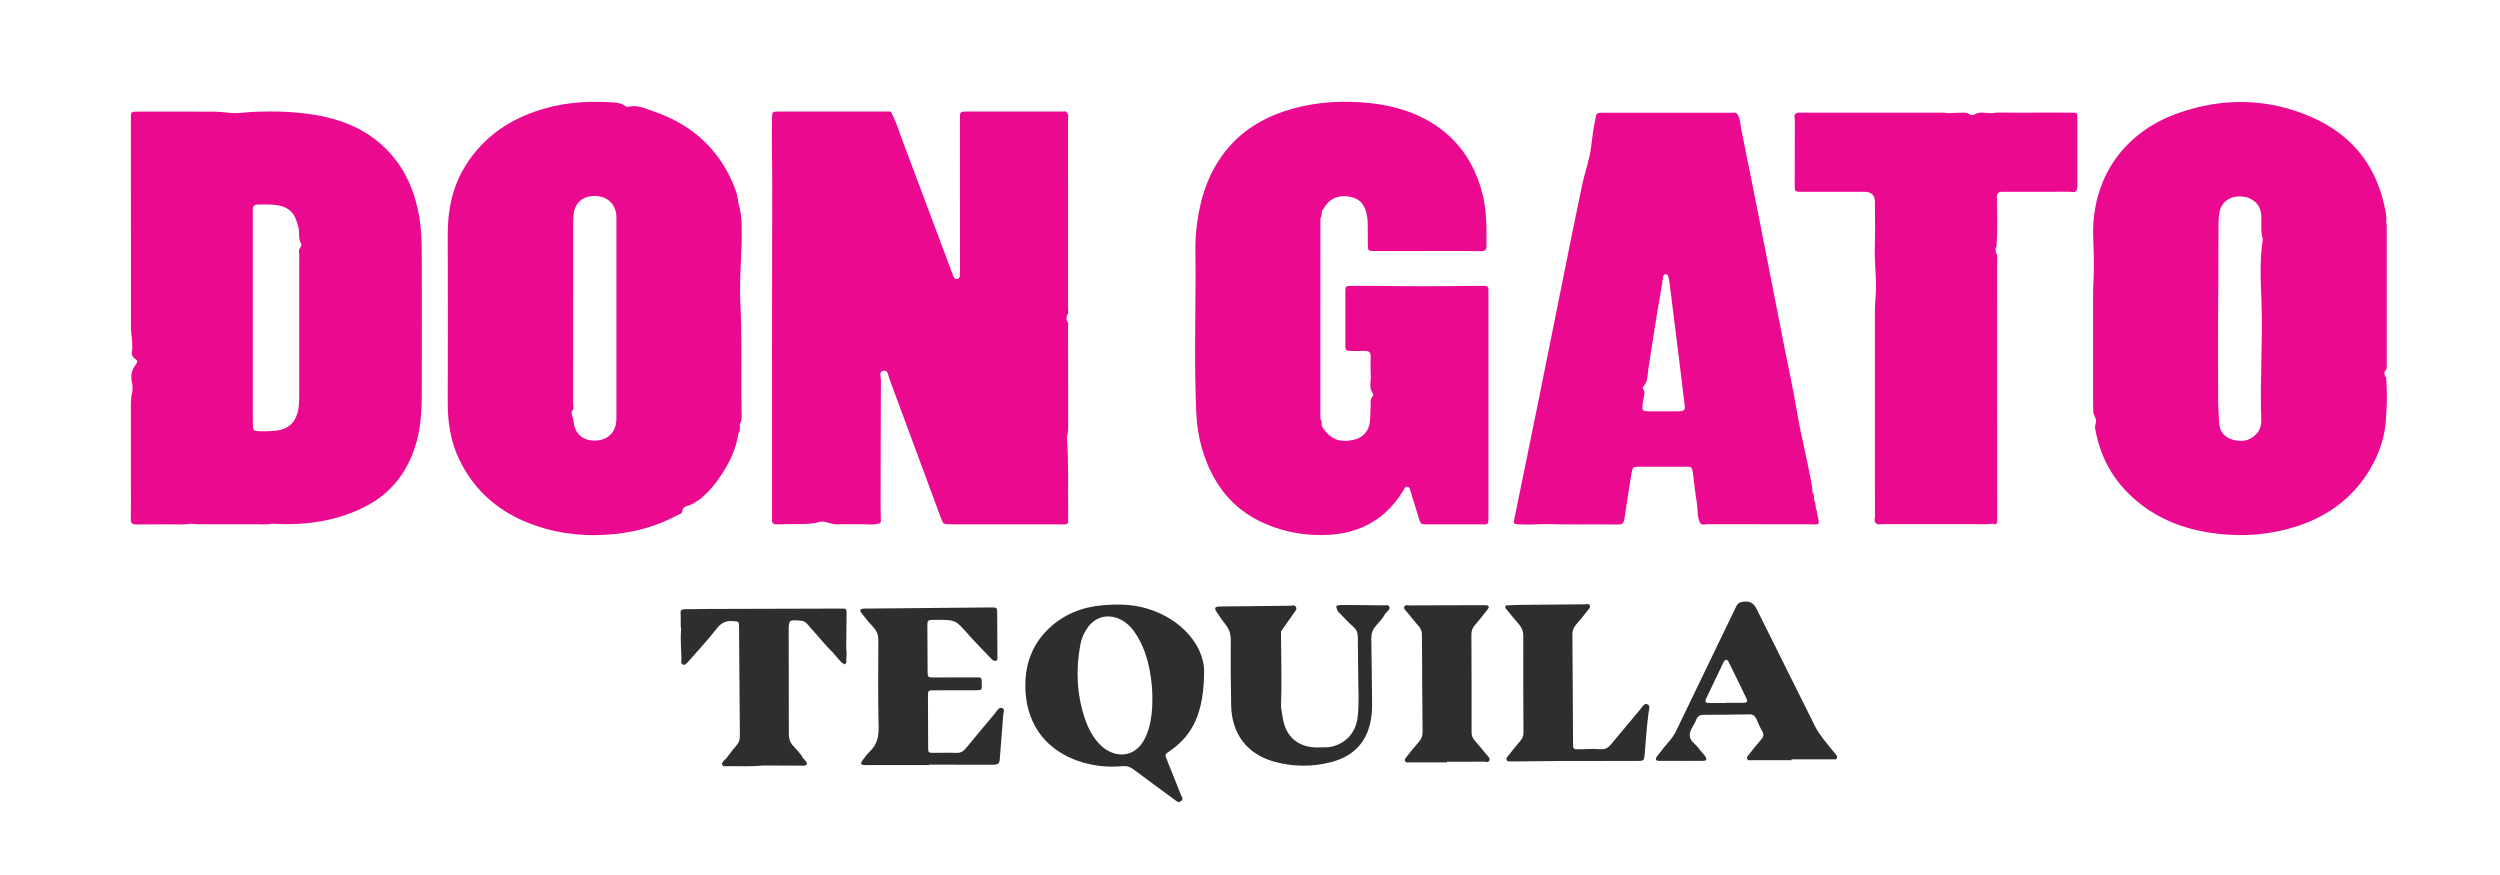<?xml version="1.0" encoding="UTF-8" standalone="no"?>
<svg
   width="480"
   height="168"
   version="1.1"
   id="svg25"
   sodipodi:docname="don-gato-tequila-logo.svg"
   inkscape:version="1.4.2 (ebf0e940, 2025-05-08)"
   xmlns:inkscape="http://www.inkscape.org/namespaces/inkscape"
   xmlns:sodipodi="http://sodipodi.sourceforge.net/DTD/sodipodi-0.dtd"
   xmlns="http://www.w3.org/2000/svg"
   xmlns:svg="http://www.w3.org/2000/svg">
  <sodipodi:namedview
     id="namedview25"
     pagecolor="#ffffff"
     bordercolor="#666666"
     borderopacity="1.0"
     inkscape:showpageshadow="2"
     inkscape:pageopacity="0.0"
     inkscape:pagecheckerboard="0"
     inkscape:deskcolor="#d1d1d1"
     inkscape:zoom="1.73125"
     inkscape:cx="-227.00361"
     inkscape:cy="-12.129964"
     inkscape:window-width="3440"
     inkscape:window-height="1387"
     inkscape:window-x="1728"
     inkscape:window-y="25"
     inkscape:window-maximized="0"
     inkscape:current-layer="svg25" />
  <defs
     id="defs12">
    <clipPath
       id="a"
       clipPathUnits="userSpaceOnUse">
      <path
         d="M-164.038 29.323h360v-126h-360Z"
         id="path1" />
    </clipPath>
    <clipPath
       id="b"
       clipPathUnits="userSpaceOnUse">
      <path
         d="M-198.466 15.714h360v-126h-360Z"
         id="path2" />
    </clipPath>
    <clipPath
       id="c"
       clipPathUnits="userSpaceOnUse">
      <path
         d="M-210.327 34.725h360v-126h-360Z"
         id="path3" />
    </clipPath>
    <clipPath
       id="d"
       clipPathUnits="userSpaceOnUse">
      <path
         d="M-229.517 36.37h360v-126h-360Z"
         id="path4" />
    </clipPath>
    <clipPath
       id="e"
       clipPathUnits="userSpaceOnUse">
      <path
         d="M-249.683 29.718h360v-126h-360Z"
         id="path5" />
    </clipPath>
    <clipPath
       id="f"
       clipPathUnits="userSpaceOnUse">
      <path
         d="M-241.527 92.924h360v-126h-360Z"
         id="path6" />
    </clipPath>
    <clipPath
       id="g"
       clipPathUnits="userSpaceOnUse">
      <path
         d="M-213.438 74.882h360v-126h-360Z"
         id="path7" />
    </clipPath>
    <clipPath
       id="h"
       clipPathUnits="userSpaceOnUse">
      <path
         d="M-297.718 49.945h360v-126h-360Z"
         id="path8" />
    </clipPath>
    <clipPath
       id="i"
       clipPathUnits="userSpaceOnUse">
      <path
         d="M-324.056 83.868h360v-126h-360Z"
         id="path9" />
    </clipPath>
    <clipPath
       id="j"
       clipPathUnits="userSpaceOnUse">
      <path
         d="M-87.409 94.014h360v-126h-360Z"
         id="path10" />
    </clipPath>
    <clipPath
       id="k"
       clipPathUnits="userSpaceOnUse">
      <path
         d="M-41.046 69.146h360v-126h-360Z"
         id="path11" />
    </clipPath>
    <clipPath
       id="l"
       clipPathUnits="userSpaceOnUse">
      <path
         d="M-153.323 95.307h360v-126h-360Z"
         id="path12" />
    </clipPath>
    <clipPath
       clipPathUnits="userSpaceOnUse"
       id="clipPath154">
      <path
         d="M 0,237.508 H 558 V 0 H 0 Z"
         transform="translate(-375.468,-120.08)"
         id="path154" />
    </clipPath>
    <clipPath
       clipPathUnits="userSpaceOnUse"
       id="clipPath156">
      <path
         d="M 0,237.508 H 558 V 0 H 0 Z"
         transform="translate(-194.68,-188.338)"
         id="path156" />
    </clipPath>
    <clipPath
       clipPathUnits="userSpaceOnUse"
       id="clipPath158">
      <path
         d="M 0,237.508 H 558 V 0 H 0 Z"
         transform="translate(-329.42,-148.936)"
         id="path158" />
    </clipPath>
    <clipPath
       clipPathUnits="userSpaceOnUse"
       id="clipPath160">
      <path
         d="M 0,237.508 H 558 V 0 H 0 Z"
         transform="translate(-131.221,-163.856)"
         id="path160" />
    </clipPath>
    <clipPath
       clipPathUnits="userSpaceOnUse"
       id="clipPath162">
      <path
         d="M 0,237.508 H 558 V 0 H 0 Z"
         transform="translate(-167.763,-187.792)"
         id="path162" />
    </clipPath>
    <clipPath
       clipPathUnits="userSpaceOnUse"
       id="clipPath164">
      <path
         d="M 0,237.508 H 558 V 0 H 0 Z"
         transform="translate(-465.952,-188.784)"
         id="path164" />
    </clipPath>
    <clipPath
       clipPathUnits="userSpaceOnUse"
       id="clipPath166">
      <path
         d="M 0,237.508 H 558 V 0 H 0 Z"
         transform="translate(-509.66,-144.799)"
         id="path166" />
    </clipPath>
    <clipPath
       clipPathUnits="userSpaceOnUse"
       id="clipPath168">
      <path
         d="M 0,237.508 H 558 V 0 H 0 Z"
         transform="translate(-58.256,-123.77)"
         id="path168" />
    </clipPath>
    <clipPath
       clipPathUnits="userSpaceOnUse"
       id="clipPath170">
      <path
         d="M 0,237.508 H 558 V 0 H 0 Z"
         transform="translate(-164.941,-38.592)"
         id="path170" />
    </clipPath>
    <clipPath
       clipPathUnits="userSpaceOnUse"
       id="clipPath172">
      <path
         d="M 0,237.508 H 558 V 0 H 0 Z"
         transform="translate(-203.19,-38.699)"
         id="path172" />
    </clipPath>
    <clipPath
       clipPathUnits="userSpaceOnUse"
       id="clipPath174">
      <path
         d="M 0,237.508 H 558 V 0 H 0 Z"
         transform="translate(-219.946,-51.816)"
         id="path174" />
    </clipPath>
    <clipPath
       clipPathUnits="userSpaceOnUse"
       id="clipPath176">
      <path
         d="M 0,237.508 H 558 V 0 H 0 Z"
         transform="translate(-368.368,-52.698)"
         id="path176" />
    </clipPath>
    <clipPath
       clipPathUnits="userSpaceOnUse"
       id="clipPath178">
      <path
         d="M 0,237.508 H 558 V 0 H 0 Z"
         transform="translate(-322.281,-39.321)"
         id="path178" />
    </clipPath>
    <clipPath
       clipPathUnits="userSpaceOnUse"
       id="clipPath180">
      <path
         d="M 0,237.508 H 558 V 0 H 0 Z"
         transform="translate(-328.588,-44.447)"
         id="path180" />
    </clipPath>
    <clipPath
       clipPathUnits="userSpaceOnUse"
       id="clipPath182">
      <path
         d="M 0,237.508 H 558 V 0 H 0 Z"
         transform="translate(-307.813,-75.444)"
         id="path182" />
    </clipPath>
    <clipPath
       clipPathUnits="userSpaceOnUse"
       id="clipPath184">
      <path
         d="M 0,237.508 H 558 V 0 H 0 Z"
         transform="translate(-183.349,-62.142)"
         id="path184" />
    </clipPath>
    <clipPath
       clipPathUnits="userSpaceOnUse"
       id="clipPath186">
      <path
         d="M 0,237.508 H 558 V 0 H 0 Z"
         transform="translate(-181.539,-64.046)"
         id="path186" />
    </clipPath>
    <clipPath
       clipPathUnits="userSpaceOnUse"
       id="clipPath188">
      <path
         d="M 0,237.508 H 558 V 0 H 0 Z"
         transform="translate(-253.724,-47.221)"
         id="path188" />
    </clipPath>
    <clipPath
       clipPathUnits="userSpaceOnUse"
       id="clipPath190">
      <path
         d="M 0,237.508 H 558 V 0 H 0 Z"
         transform="translate(-390.583,-53.037)"
         id="path190" />
    </clipPath>
  </defs>
  <g
     id="g25"
     transform="matrix(0.626,0,0,0.626,447.653,196.061)">
    <path
       id="path153"
       d="m 0,0 0.006,-0.006 c -1.164,-0.022 -2.329,0 -3.493,0 -1.164,0 -2.328,-0.028 -3.492,0.012 -1.17,0.034 -1.3,0.164 -1.238,1.283 0.04,0.666 0.215,1.328 0.305,1.995 0.074,0.536 0.328,1.135 -0.023,1.599 -0.378,0.503 -0.248,0.633 0.142,1.113 0.819,1.017 0.718,2.43 0.91,3.668 0.955,6.098 1.865,12.201 2.944,18.276 0.181,1.023 0.316,2.052 0.48,3.08 0.057,0.351 0.277,0.532 0.633,0.503 0.266,-0.022 0.475,-0.164 0.532,-0.429 0.124,-0.537 0.248,-1.074 0.316,-1.622 0.723,-5.77 1.441,-11.54 2.159,-17.31 C 0.616,8.641 1.046,5.115 1.469,1.594 1.633,0.232 1.452,0.028 0,0 m 31.947,-23.6 c -0.002,0.003 -0.002,0.007 -0.005,0.011 0.046,0.452 -0.057,0.867 -0.297,1.25 -0.004,0.011 -0.004,0.023 -0.009,0.033 0.096,0.192 0.062,0.373 -0.051,0.548 -0.002,0.003 -0.002,0.006 -0.004,0.009 0.072,0.448 -0.051,0.853 -0.303,1.221 -0.005,0.01 -0.004,0.021 -0.009,0.031 l 0.051,0.118 -0.091,0.091 c -0.002,0.002 -0.002,0.005 -0.005,0.008 0.05,0.564 0.088,1.122 -0.313,1.596 -0.004,0.007 -0.005,0.016 -0.009,0.023 l 0.034,0.125 -0.096,0.09 c -0.001,0 -0.001,-10e-4 -0.001,-10e-4 0,0.002 0,0.004 0.001,0.007 0,0.305 0.05,0.621 0,0.915 -1.04,6.019 -2.611,11.93 -3.606,17.966 -0.774,4.702 -1.831,9.364 -2.747,14.043 -1.616,8.223 -3.215,16.446 -4.837,24.669 -1.684,8.522 -3.351,17.044 -5.109,25.544 -0.266,1.277 -0.198,2.679 -1.023,3.82 -0.003,-10e-4 -0.005,-0.002 -0.008,-0.004 -0.311,0.28 -0.688,0.185 -1.049,0.185 h -29.59 c -0.477,0 -0.975,0.103 -1.418,-0.187 -0.003,0 -0.005,0 -0.006,0.001 -0.39,-0.108 -0.334,-0.441 -0.396,-0.729 -0.514,-2.34 -0.825,-4.702 -1.113,-7.076 -0.362,-2.922 -1.419,-5.702 -2.029,-8.573 -1.588,-7.488 -3.069,-14.993 -4.584,-22.498 -1.768,-8.765 -3.515,-17.536 -5.289,-26.296 -1.899,-9.364 -3.82,-18.723 -5.731,-28.082 -0.243,-1.186 -0.203,-1.186 1.04,-1.271 2.317,-0.147 4.629,0.113 6.951,0.051 5.279,-0.142 10.557,-0.012 15.836,-0.085 1.085,-0.017 1.35,0.379 1.486,1.317 0.503,3.447 1.085,6.883 1.611,10.33 0.226,1.481 0.333,1.639 1.842,1.651 3.56,0.022 7.121,0.022 10.681,0.005 1.345,-0.005 1.43,-0.073 1.622,-1.418 0.322,-2.306 0.525,-4.634 0.915,-6.929 0.26,-1.539 0.019,-3.163 0.753,-4.624 0,-0.003 0,-0.007 -10e-4,-0.01 l 0.005,0.002 c 0,0 0,-0.001 10e-4,-0.002 0.003,0.001 0.006,0.001 0.009,0.003 0.508,-0.561 1.156,-0.252 1.731,-0.252 7.856,-0.017 15.717,-0.005 23.578,-0.017 1.978,-0.005 2.277,-0.514 1.707,2.046 -0.029,0.119 -0.085,0.232 -0.125,0.345"
       style="fill:#ea098f;fill-opacity:1;fill-rule:nonzero;stroke:none"
       transform="matrix(1.333,0,0,-1.333,-200.382,-187.043)"
       clip-path="url(#clipPath154)" />
    <path
       id="path155"
       d="M 0,0 Z"
       style="fill:#ea098f;fill-opacity:1;fill-rule:nonzero;stroke:none"
       transform="matrix(1.333,0,0,-1.333,-441.432,-278.053)"
       clip-path="url(#clipPath156)" />
    <path
       id="path157"
       d="m 0,0 c -5.589,-0.011 -11.178,-0.141 -16.768,-0.068 -4.119,0.057 -8.234,0.085 -12.348,0.062 -1.39,-0.011 -1.407,-0.051 -1.407,-1.475 -0.006,-3.995 -0.006,-7.991 0,-11.986 0.006,-1.481 0.017,-1.492 1.548,-1.509 0.984,-0.011 1.973,-0.04 2.95,0.017 0.978,0.056 1.328,-0.424 1.328,-1.317 0,-1.351 -0.079,-2.707 0.023,-4.052 0.107,-1.492 -0.525,-3.069 0.492,-4.465 0.141,-0.192 0.039,-0.486 -0.13,-0.683 -0.537,-0.633 -0.368,-1.391 -0.396,-2.12 -0.045,-1.226 -0.045,-2.458 -0.169,-3.679 -0.226,-2.192 -1.656,-3.707 -3.809,-4.165 -3.261,-0.695 -5.386,0.204 -7.183,3.024 l 0.005,-0.012 c -0.002,0.004 -0.003,0.008 -0.005,0.012 0,0 0,0 0,0 v 0.005 c 0.051,0.108 0.022,0.187 -0.085,0.238 0.011,0.542 0.023,1.09 -0.317,1.565 0,15.406 0.012,30.811 0.012,46.217 0.365,0.482 0.313,1.051 0.322,1.6 0.005,0.007 0.006,0.015 0.011,0.022 0.079,0.09 0.181,0.17 0.238,0.277 1.282,2.453 3.362,3.493 6.063,3.023 2.408,-0.418 3.634,-1.751 4.103,-4.521 0.102,-0.604 0.142,-1.22 0.153,-1.831 0.023,-1.475 0.011,-2.95 0.011,-4.425 0,-1.729 0,-1.74 1.673,-1.74 h 12.535 c 3.933,0 7.867,0.022 11.8,-0.023 0.938,-0.011 1.305,0.26 1.305,1.243 0.012,4.12 0.079,8.234 -1,12.258 -1.859,6.929 -5.634,12.45 -11.868,16.18 -4.967,2.973 -10.449,4.199 -16.123,4.572 -6.047,0.396 -12.021,-0.181 -17.791,-2.159 -5.775,-1.978 -10.63,-5.261 -14.19,-10.308 -3.719,-5.273 -5.29,-11.229 -5.866,-17.576 -0.289,-3.164 -0.085,-6.312 -0.096,-9.46 -0.046,-10.562 -0.306,-21.136 0.141,-31.699 0.232,-5.549 1.56,-10.794 4.351,-15.603 2.628,-4.538 6.398,-7.889 11.19,-10.02 3.266,-1.452 6.703,-2.345 10.28,-2.639 9.217,-0.752 16.835,1.921 21.865,10.167 0.209,0.35 0.3,0.881 0.859,0.825 0.633,-0.068 0.65,-0.65 0.791,-1.102 0.633,-2.046 1.249,-4.103 1.893,-6.149 0.436,-1.385 0.447,-1.396 1.899,-1.396 3.934,0 7.867,0.028 11.8,0.011 2.453,-0.005 2.312,-0.418 2.312,2.38 v 50.15 C 2.402,0.243 2.662,0.006 0,0"
       style="fill:#ea098f;fill-opacity:1;fill-rule:nonzero;stroke:none"
       transform="matrix(1.333,0,0,-1.333,-261.779,-225.518)"
       clip-path="url(#clipPath158)" />
    <path
       id="path159"
       d="m 0,0 v -44.798 c 0,-0.306 0.011,-0.616 0,-0.922 h -0.006 c -0.13,-2.887 -1.899,-4.668 -4.769,-4.798 -2.843,-0.13 -4.832,1.532 -5.081,4.397 -0.068,0.797 -0.548,1.498 -0.418,2.306 l -0.006,-0.006 v 0.012 h 0.006 c 0.616,0.61 0.316,1.39 0.316,2.085 0.023,13.705 0.017,27.403 0.023,41.108 0,0.673 0,1.356 0.068,2.023 0.288,2.798 2.096,4.374 4.95,4.352 C -2.17,5.736 -0.254,4.007 -0.011,1.289 0.028,0.865 0,0.43 0,0 m 28.822,-0.853 c -0.045,1.712 -0.254,3.385 -0.769,5.018 -0.186,2.249 -1.079,4.278 -2.062,6.251 -3.674,7.363 -9.636,12.116 -17.322,14.761 -1.921,0.661 -3.848,1.65 -6.018,1.102 -0.159,-0.04 -0.396,0.017 -0.526,0.113 -1.204,0.927 -2.667,0.882 -4.041,0.955 -5.747,0.317 -11.399,-0.254 -16.864,-2.176 -6.629,-2.334 -12.043,-6.261 -15.835,-12.269 -3.08,-4.877 -4.21,-10.251 -4.193,-15.965 0.045,-12.908 0.028,-25.815 0,-38.723 -0.011,-4.6 0.673,-9.048 2.707,-13.219 3.674,-7.533 9.686,-12.399 17.514,-15.083 5.945,-2.04 12.071,-2.589 18.327,-1.922 4.939,0.526 9.624,1.831 14.004,4.182 0.486,0.26 1.345,0.526 1.368,0.837 0.124,1.678 1.695,1.367 2.549,1.983 0.531,0.385 1.136,0.656 1.667,1.091 1.978,1.611 3.56,3.56 4.933,5.668 1.843,2.843 3.295,5.878 3.787,9.286 0,0.008 0,0.017 0.001,0.026 0.002,-0.003 0.003,-0.005 0.005,-0.008 0,-0.004 0,-0.009 -10e-4,-0.013 l 0.006,0.006 c 0,0 -0.001,10e-4 -0.001,0.002 0.496,0.682 0.334,1.464 0.334,2.219 0.571,0.955 0.43,2.023 0.407,3.052 -0.175,8.211 0.153,16.417 -0.271,24.634 -0.311,6.041 0.452,12.122 0.294,18.192"
       style="fill:#ea098f;fill-opacity:1;fill-rule:nonzero;stroke:none"
       transform="matrix(1.333,0,0,-1.333,-526.044,-245.411)"
       clip-path="url(#clipPath160)" />
    <path
       id="path161"
       d="M 0,0 C 0.001,0.002 0.002,0.004 0.003,0.005 0.02,-0.004 0.031,-0.01 0.017,-0.008 0.009,-0.007 0.008,-0.002 0,0 m 67.37,-44.224 c 0.012,14.575 0.006,29.155 -0.005,43.73 0,0.469 0.197,0.983 -0.198,1.402 V 0.907 c 0,0.002 0,0.004 0,0.006 -0.255,0.531 -0.74,0.334 -1.136,0.334 -7.307,0.005 -14.615,0.005 -21.922,0 -1.616,-0.006 -1.616,-0.023 -1.616,-1.634 0.006,-11.608 0.017,-23.215 0.017,-34.823 0,-0.43 0,-0.859 -0.028,-1.289 -0.029,-0.395 -0.187,-0.718 -0.628,-0.78 -0.435,-0.062 -0.678,0.221 -0.853,0.56 -0.113,0.214 -0.17,0.458 -0.254,0.689 -3.866,10.32 -7.726,20.645 -11.608,30.964 -0.706,1.879 -1.265,3.82 -2.223,5.604 0,0.002 0.001,0.006 0.002,0.008 -0.04,0.107 -0.074,0.22 -0.113,0.328 h -0.022 c 0.005,0.002 0.011,0.002 0.016,0.005 -0.237,0.537 -0.718,0.362 -1.119,0.362 -8.291,0.006 -16.581,0.011 -24.872,0 -1.526,-0.006 -1.509,-0.028 -1.548,-1.509 -0.125,-4.821 0.045,-9.636 0.034,-14.45 -0.062,-25.675 -0.028,-51.343 -0.028,-77.017 0,-0.243 0.028,-0.492 -0.006,-0.735 -0.141,-0.989 0.299,-1.305 1.249,-1.272 1.899,0.068 3.803,0.051 5.708,0.08 1.328,0.022 2.588,0.056 3.939,0.474 1.203,0.373 2.662,-0.621 4.114,-0.548 1.837,0.09 3.685,-0.028 5.521,0.023 1.379,0.034 2.781,-0.255 4.148,0.186 -0.002,0.003 -0.005,0.003 -0.008,0.006 h 0.008 v 0.002 c 0.003,-0.005 0.004,-0.009 0.006,-0.013 0.452,0.192 0.339,0.604 0.339,0.949 0,1.045 -0.051,2.085 -0.051,3.131 0.017,9.635 0.029,19.277 0.079,28.912 0.006,0.724 -0.508,1.865 0.475,2.114 1.193,0.305 1.164,-1.012 1.436,-1.735 3.978,-10.676 7.923,-21.362 11.873,-32.049 0.565,-1.532 0.56,-1.52 2.216,-1.52 h 25.227 c 0.305,0 0.616,0 0.921,-0.029 0.611,-0.05 0.933,0.193 0.933,0.826 v 1.107 c -0.091,6.07 0.158,12.145 -0.294,18.209 v 0 c 0.305,0.819 0.288,1.684 0.288,2.543 -0.005,7.612 -0.005,15.219 -0.017,22.832 0,0.406 0.175,0.864 -0.209,1.209 0,0 0,0 0,0 0,0.004 0,0.007 0,0.011 -0.213,0.467 -0.169,0.939 -0.013,1.411 l 0.002,0.002 c 0,0 0,0 -0.001,0.001 0,-0.001 0,-0.001 -0.001,-0.002 0,10e-4 0,0.002 0.001,0.002 0,0 0,0 0,0 0.416,0.406 0.221,0.923 0.221,1.384"
       style="fill:#ea098f;fill-opacity:1;fill-rule:nonzero;stroke:none"
       transform="matrix(1.333,0,0,-1.333,-477.322,-277.325)"
       clip-path="url(#clipPath162)" />
    <path
       id="path163"
       d="m 0,0 c -4.465,0.006 -8.935,0.017 -13.399,-0.011 -1.645,-0.012 -3.295,0.141 -4.94,-0.102 0,0 0,0 0,0 0,0 0,0 0,0 -1.266,-0.068 -2.599,0.43 -3.786,-0.209 -0.582,-0.317 -0.944,-0.396 -1.458,0.017 -0.458,0.362 -1.051,0.299 -1.594,0.299 -1.04,-0.011 -2.08,-0.073 -3.119,-0.113 -0.001,0 -0.002,0 -0.003,-0.001 0.003,0.003 0.006,0.004 0.008,0.007 v 0 c -0.424,0.034 -0.848,0.107 -1.271,0.107 C -40.328,0 -51.1,0 -61.871,-0.006 c -0.486,0 -0.983,0.096 -1.447,-0.13 10e-4,-0.003 0.002,-0.006 0.002,-0.01 -0.002,0.002 -0.005,0.003 -0.008,0.005 -0.706,-0.328 -0.356,-0.961 -0.356,-1.441 -0.028,-4.979 -0.017,-9.952 -0.017,-14.931 0,-1.707 0.011,-1.707 1.713,-1.707 h 14.377 c 1.575,-0.008 2.362,-0.769 2.362,-2.283 0.006,-3.38 0.096,-6.765 -0.023,-10.139 -0.141,-3.995 0.526,-7.968 0.164,-11.964 -0.192,-2.141 -0.141,-4.295 -0.141,-6.442 v -28.167 c 0,-5.222 -0.017,-10.443 0.017,-15.665 0.006,-0.548 -0.379,-1.232 0.339,-1.65 0.003,0 0.006,0 0.008,0.001 0.434,-0.353 0.933,-0.154 1.399,-0.154 6.482,-0.011 12.959,-0.011 19.441,0.006 2.011,0.005 4.028,-0.124 6.039,0.079 10e-4,-0.002 10e-4,-0.004 0.002,-0.006 0.418,-0.266 0.746,-0.085 0.848,0.317 0.102,0.406 0.045,0.853 0.045,1.282 -0.005,19.232 -0.011,38.464 -0.028,57.695 0,0.916 0.17,1.837 -0.09,2.747 -10e-4,0 -10e-4,0 -10e-4,0 v 0 c -0.305,0.61 -0.389,1.226 -0.028,1.848 v 0 0 0.005 c 0.26,3.904 0.136,7.813 0.068,11.716 0.339,0.921 1.125,0.774 1.854,0.774 4.962,0 9.929,-0.011 14.897,0.023 0.542,0 1.237,-0.379 1.622,0.384 v 0.006 0.005 c 0.051,0.232 0.146,0.469 0.146,0.707 0.006,5.261 0.018,10.522 0,15.784 C 1.328,-0.023 1.294,0 0,0"
       style="fill:#ea098f;fill-opacity:1;fill-rule:nonzero;stroke:none"
       transform="matrix(1.333,0,0,-1.333,-79.737,-278.648)"
       clip-path="url(#clipPath164)" />
    <path
       id="path165"
       d="m 0,0 -0.006,0.006 c 0.306,-8.839 -0.401,-17.661 -0.062,-26.494 0.051,-1.277 -0.231,-2.464 -1.09,-3.419 -1.538,-1.712 -3.532,-1.916 -5.584,-1.311 -1.887,0.554 -2.933,1.927 -3.029,3.939 -0.085,1.836 -0.215,3.679 -0.22,5.516 -0.029,6.143 -0.012,12.28 -0.012,18.423 0.028,0 0.085,14.614 0.096,21.916 0,0.673 0.074,1.351 0.147,2.018 0.277,2.497 1.995,4.04 4.567,4.119 2.627,0.08 4.747,-1.463 5.063,-3.837 C 0.136,18.881 -0.333,16.83 0.294,14.857 -0.503,9.918 -0.169,4.939 0,0 m 28.683,-17.011 c 0.002,0.013 0.002,0.026 0.004,0.04 -0.569,0.686 -0.573,1.3 -0.012,1.842 l -0.011,-0.005 c 0.215,0.401 0.141,0.836 0.141,1.26 v 30.845 c 0,0.609 0.067,1.229 -0.157,1.815 0.002,0.003 0.002,0.007 0.005,0.01 0.203,1.374 -0.153,2.713 -0.441,4.002 -2.153,9.607 -7.912,16.383 -16.858,20.237 -9.992,4.312 -20.283,4.47 -30.523,0.859 -12.371,-4.357 -20.102,-14.852 -19.565,-28.873 0.124,-3.193 0.243,-6.369 0.073,-9.562 -0.062,-1.164 -0.107,-2.328 -0.107,-3.498 -0.012,-8.234 -0.006,-16.468 0,-24.702 0,-0.616 0.028,-1.227 0.034,-1.842 0.005,-0.752 0.418,-1.362 0.627,-2.024 0.175,-0.548 -0.317,-1.283 -0.181,-2.068 1.255,-7.307 4.866,-13.179 10.738,-17.627 5.109,-3.871 10.969,-5.832 17.315,-6.578 6.189,-0.729 12.247,-0.254 18.175,1.639 7.149,2.283 12.919,6.448 16.858,12.919 2.396,3.933 3.781,8.211 3.877,12.863 -0.001,0.012 -0.002,0.025 -0.003,0.038 0.255,2.805 0.178,5.605 0.011,8.41"
       style="fill:#ea098f;fill-opacity:1;fill-rule:nonzero;stroke:none"
       transform="matrix(1.333,0,0,-1.333,-21.46,-220.002)"
       clip-path="url(#clipPath166)" />
    <path
       id="path167"
       d="m 0,0 c 0,-1.413 -0.011,-2.82 -0.429,-4.193 -0.707,-2.34 -2.323,-3.657 -4.782,-3.934 -1.345,-0.152 -2.695,-0.192 -4.046,-0.141 -1.221,0.045 -1.362,0.215 -1.407,1.407 -0.023,0.673 -0.011,1.351 -0.011,2.029 v 45.906 c 0,0.554 0.011,1.108 0,1.662 -0.012,0.763 0.356,1.13 1.113,1.141 1.656,0.023 3.329,0.102 4.962,-0.22 1.865,-0.373 3.227,-1.436 3.888,-3.284 0.333,-0.926 0.633,-1.865 0.672,-2.854 C 0,36.604 -0.102,35.677 0.469,34.858 0.684,34.547 0.356,34.293 0.271,34.016 L 0.277,34.01 C -0.243,33.49 0.011,32.846 0.011,32.264 -0.006,21.509 -0.006,10.755 0,0 m -35.835,-29.591 c 0.093,-0.14 -0.04,-0.059 -0.054,0.023 h 0.048 c 0.002,-0.008 0.002,-0.015 0.006,-0.023 m 64.03,61.985 c 0,2.944 -0.08,5.888 -0.594,8.804 -0.864,4.906 -2.582,9.45 -5.725,13.372 -4.662,5.815 -10.963,8.697 -18.124,9.923 -4.611,0.792 -9.285,0.899 -13.947,0.735 -1.769,-0.062 -3.532,-0.384 -5.312,-0.282 -1.283,0.073 -2.566,0.299 -3.849,0.305 -5.956,0.034 -11.913,0.022 -17.87,0.011 -1.486,0 -1.503,-0.023 -1.503,-1.531 0,-15.971 -0.011,-31.942 0.017,-47.913 0,-1.95 0.514,-3.882 0.209,-5.86 -0.09,-0.594 0.17,-1.215 0.758,-1.583 0.649,-0.407 0.514,-0.825 0.101,-1.356 -0.915,-1.187 -1.153,-2.543 -0.853,-4.007 0.164,-0.791 0.243,-1.616 0.056,-2.379 -0.356,-1.458 -0.288,-2.927 -0.288,-4.397 -0.005,-5.346 0,-10.687 0,-16.033 0,-2.888 0.04,-5.775 -0.022,-8.658 -0.023,-0.994 0.316,-1.282 1.26,-1.266 2.458,0.046 4.911,-0.011 7.369,0.029 1.695,0.028 3.395,-0.152 5.085,0.124 h 0.058 c 0.605,-0.039 1.209,-0.107 1.814,-0.107 4.504,-0.006 9.008,-0.017 13.512,-0.006 1.091,0 2.188,-0.119 3.273,0.113 0.002,0.004 0.005,0.007 0.008,0.011 7.647,-0.428 15.057,0.506 21.913,4.132 5.516,2.916 9.116,7.488 11.066,13.416 1.305,3.961 1.582,8.047 1.593,12.167 0.029,10.749 0.017,21.498 0,32.247 z"
       style="fill:#ea098f;fill-opacity:1;fill-rule:nonzero;stroke:none"
       transform="matrix(1.333,0,0,-1.333,-623.331,-191.964)"
       clip-path="url(#clipPath168)" />
    <path
       id="path169"
       d="m 0,0 c 0.002,0.003 0.005,0.003 0.006,0.006 -0.004,0 -0.008,0 -0.012,0 z"
       style="fill:#2f2e2d;fill-opacity:1;fill-rule:nonzero;stroke:none"
       transform="matrix(1.333,0,0,-1.333,-481.084,-78.392)"
       clip-path="url(#clipPath170)" />
    <path
       id="path171"
       d="M 0,0 H -0.017 V -0.006 Z"
       style="fill:#2f2e2d;fill-opacity:1;fill-rule:nonzero;stroke:none"
       transform="matrix(1.333,0,0,-1.333,-430.086,-78.535)"
       clip-path="url(#clipPath172)" />
    <path
       id="path173"
       d="m 0,0 c -0.723,0.254 -1.029,-0.486 -1.441,-0.91 -0.079,-0.085 -0.124,-0.209 -0.204,-0.305 -2.238,-2.684 -4.492,-5.352 -6.708,-8.053 -0.587,-0.718 -1.204,-1.091 -2.187,-1.046 -1.718,0.085 -3.441,0 -5.159,0.012 -1.283,0.005 -1.306,0.022 -1.317,1.339 -0.029,3.871 -0.046,7.737 -0.046,11.608 0,1.413 0.017,1.435 1.402,1.441 3.255,0.017 6.51,-0.006 9.766,0.017 1.254,0.011 1.254,0.045 1.215,1.633 -0.034,1.328 -0.034,1.328 -1.3,1.328 -3.193,-0.005 -6.386,-0.022 -9.579,-0.022 -1.577,0 -1.577,0.017 -1.588,1.48 -0.017,3.374 -0.04,6.754 -0.051,10.128 -0.006,1.621 0,1.621 1.611,1.65 h 0.553 c 4.335,0.011 4.301,-0.017 7.257,-3.363 1.706,-1.933 3.532,-3.752 5.318,-5.612 0.293,-0.305 0.672,-0.633 1.13,-0.39 0.379,0.204 0.249,0.65 0.249,1.001 -0.012,3.255 -0.023,6.51 -0.051,9.765 -0.012,1.47 -0.028,1.47 -1.537,1.453 -9.331,-0.091 -18.667,-0.176 -27.997,-0.26 -0.373,-0.006 -0.741,0.022 -1.108,-0.006 -0.921,-0.068 -1.091,-0.384 -0.514,-1.125 0.864,-1.113 1.757,-2.209 2.718,-3.238 0.802,-0.864 1.096,-1.78 1.091,-2.972 -0.04,-6.635 -0.091,-13.27 0.062,-19.899 0.051,-2.221 -0.356,-4.052 -1.989,-5.6 -0.701,-0.673 -1.266,-1.498 -1.854,-2.284 -0.356,-0.474 -0.175,-0.813 0.396,-0.887 0.361,-0.045 0.734,0 1.102,0 h 13.987 v 0.091 c 4.911,0 9.827,0.011 14.738,-0.012 0.837,-0.005 1.413,0.119 1.487,1.136 0.254,3.487 0.582,6.963 0.819,10.45 C 0.305,-0.989 0.735,-0.254 0,0"
       style="fill:#2f2e2d;fill-opacity:1;fill-rule:nonzero;stroke:none"
       transform="matrix(1.333,0,0,-1.333,-407.745,-96.025)"
       clip-path="url(#clipPath174)" />
    <path
       id="path175"
       d="m 0,0 c -0.729,0.288 -1.108,-0.548 -1.531,-1.057 -2.278,-2.729 -4.578,-5.448 -6.839,-8.189 -0.672,-0.813 -1.384,-1.203 -2.52,-1.102 -1.52,0.136 -3.069,0.012 -4.6,-0.017 -1.554,-0.028 -1.594,-0.022 -1.605,1.464 -0.051,8.291 -0.074,16.576 -0.147,24.866 -0.012,0.921 0.22,1.639 0.825,2.329 0.972,1.102 1.882,2.26 2.797,3.413 0.221,0.277 0.548,0.582 0.401,0.978 -0.209,0.559 -0.723,0.31 -1.118,0.31 -5.036,-0.033 -10.066,-0.079 -15.101,-0.135 -1.074,-0.011 -2.153,-0.085 -3.148,-0.13 v -0.006 c -0.243,-0.508 0.028,-0.712 0.215,-0.938 0.933,-1.136 1.848,-2.289 2.82,-3.391 0.673,-0.768 1.006,-1.56 1.006,-2.628 -0.028,-7.431 0.011,-14.857 0.045,-22.289 0.006,-0.712 -0.169,-1.271 -0.655,-1.825 -1.012,-1.147 -1.933,-2.374 -2.899,-3.56 -0.238,-0.294 -0.498,-0.583 -0.294,-0.978 0.163,-0.328 0.514,-0.26 0.808,-0.271 0.373,-0.012 0.74,0 1.107,0 3.436,0.034 6.872,0.084 10.308,0.096 5.895,0.017 11.789,0.011 17.684,0.017 1.695,0 1.701,0.005 1.842,1.701 0.266,3.181 0.475,6.363 0.899,9.528 C 0.384,-1.198 0.763,-0.305 0,0"
       style="fill:#2f2e2d;fill-opacity:1;fill-rule:nonzero;stroke:none"
       transform="matrix(1.333,0,0,-1.333,-209.849,-97.2)"
       clip-path="url(#clipPath176)" />
    <path
       id="path177"
       d="M 0,0 H -0.011 V -0.017 Z"
       style="fill:#2f2e2d;fill-opacity:1;fill-rule:nonzero;stroke:none"
       transform="matrix(1.333,0,0,-1.333,-271.298,-79.364)"
       clip-path="url(#clipPath178)" />
    <path
       id="path179"
       d="m 0,0 c -0.48,0.548 -0.65,1.119 -0.65,1.837 0.011,7.493 0.005,14.993 -0.04,22.492 -0.005,0.876 0.283,1.509 0.82,2.142 0.995,1.164 1.966,2.357 2.893,3.577 0.503,0.662 0.334,0.972 -0.514,0.984 -2.023,0.028 -4.052,0 -6.081,0 -3.809,-0.006 -7.618,-0.012 -11.427,-0.034 -0.384,0 -0.915,0.226 -1.13,-0.305 -0.198,-0.486 0.249,-0.775 0.508,-1.097 0.927,-1.141 1.843,-2.294 2.82,-3.396 0.52,-0.588 0.735,-1.204 0.735,-1.99 0.023,-7.437 0.068,-14.868 0.141,-22.305 0.012,-0.927 -0.254,-1.645 -0.864,-2.329 -0.978,-1.096 -1.888,-2.26 -2.809,-3.408 -0.226,-0.277 -0.508,-0.593 -0.345,-0.983 0.187,-0.435 0.622,-0.311 0.972,-0.311 h 8.653 v 0.153 c 2.825,0 5.651,-0.017 8.477,0.017 C 2.6,-4.951 3.238,-5.29 3.458,-4.634 3.645,-4.103 3.136,-3.758 2.831,-3.391 1.899,-2.249 0.978,-1.102 0,0"
       style="fill:#2f2e2d;fill-opacity:1;fill-rule:nonzero;stroke:none"
       transform="matrix(1.333,0,0,-1.333,-262.889,-86.199)"
       clip-path="url(#clipPath180)" />
    <path
       id="path181"
       d="m 0,0 c -2.577,0.04 -5.154,0.062 -7.731,0.079 -0.859,0.006 -1.718,0.023 -2.577,-0.028 -0.43,-0.023 -0.921,-0.13 -0.565,-0.78 0.007,0 0.013,0 0.02,0 -0.005,-0.002 -0.01,-0.003 -0.015,-0.006 0.029,-0.633 0.537,-0.943 0.91,-1.328 0.938,-0.977 1.86,-1.972 2.871,-2.865 0.814,-0.712 1.068,-1.515 1.057,-2.577 -0.028,-2.882 0.085,-5.77 0.085,-8.658 -0.006,-3.193 0.243,-6.386 -0.141,-9.573 -0.43,-3.566 -2.69,-6.03 -6.059,-6.799 -0.791,-0.181 -1.576,-0.085 -2.351,-0.136 -4.476,-0.305 -7.787,1.781 -8.691,6.127 -0.21,1.017 -0.351,2.051 -0.52,3.074 -0.002,0.003 -0.004,10e-4 -0.006,0.004 0.197,5.827 0.04,11.649 -0.011,17.471 0.002,0.001 0.003,0.003 0.005,0.005 0.989,1.401 1.99,2.791 2.956,4.204 0.288,0.43 0.825,0.865 0.463,1.464 -0.316,0.52 -0.904,0.237 -1.362,0.237 -4.114,-0.034 -8.228,-0.09 -12.342,-0.141 -1.289,-0.017 -2.577,0.006 -3.866,-0.045 -1.09,-0.045 -1.249,-0.328 -0.684,-1.204 0.667,-1.029 1.362,-2.046 2.125,-3.007 0.842,-1.062 1.159,-2.192 1.148,-3.56 -0.034,-4.967 -0.006,-9.941 0.09,-14.914 0.124,-6.606 3.651,-11.263 9.896,-13.004 4.334,-1.203 8.753,-1.237 13.105,-0.113 4.538,1.17 7.72,3.917 8.912,8.602 0.39,1.543 0.537,3.136 0.52,4.741 -0.062,5.036 -0.085,10.065 -0.181,15.101 -0.022,1.113 0.272,1.995 0.995,2.848 0.786,0.927 1.679,1.791 2.227,2.905 l 0.011,-0.006 c 0.001,0.007 0.001,0.012 0.002,0.018 0.132,0.114 0.273,0.219 0.382,0.355 0.3,0.373 0.797,0.723 0.492,1.266 C 0.921,0.203 0.401,-0.006 0,0"
       style="fill:#2f2e2d;fill-opacity:1;fill-rule:nonzero;stroke:none"
       transform="matrix(1.333,0,0,-1.333,-290.588,-127.529)"
       clip-path="url(#clipPath182)" />
    <path
       id="path183"
       d="m 0,0 c 0,0.001 -0.001,0.002 -0.002,0.003 -0.001,0 -0.003,0.001 -0.004,0.002 -0.005,0.013 -0.016,0.02 -0.021,0.034 C -0.02,0.025 -0.009,0.016 -0.002,0.003 0,0.002 0.002,0.001 0.003,0 Z m -8.779,-22.396 c -0.186,0.06 -0.328,0.159 -0.347,0.371 0,0.003 10e-4,0.006 10e-4,0.009 0.037,-0.202 0.155,-0.324 0.346,-0.38 m 0.367,-0.844 c -0.021,10e-4 -0.042,10e-4 -0.063,10e-4 0.02,0.002 0.041,0.002 0.062,0.004 0,-0.001 10e-4,-0.003 10e-4,-0.005 m 8.008,23.59 c -0.002,0.01 -0.009,0.015 -0.011,0.024 0.003,-0.009 0.01,-0.015 0.012,-0.025 0.026,-0.005 0.041,-0.022 0.064,-0.031 -0.022,0.007 -0.037,0.021 -0.061,0.026 0,0.002 -0.002,0.003 -0.003,0.005 0,0.001 -0.001,0.001 -0.001,0.001 M -0.763,0.738 C -0.77,0.76 -0.785,0.774 -0.793,0.795 -0.781,0.773 -0.764,0.756 -0.754,0.732 -0.724,0.72 -0.704,0.698 -0.677,0.684 -0.703,0.696 -0.72,0.716 -0.75,0.725 -0.751,0.727 -0.753,0.729 -0.754,0.732 -0.758,0.733 -0.76,0.736 -0.763,0.738 M 0.74,3.344 C 0.737,3.341 0.737,3.337 0.734,3.333 0.737,3.341 0.737,3.348 0.74,3.356 c 0.028,2.571 0.056,5.148 0.079,7.725 0.011,1.605 -0.012,1.486 -1.515,1.481 -10.127,-0.034 -20.254,-0.051 -30.382,-0.085 -1.78,-0.006 -3.554,-0.062 -5.335,-0.062 -0.683,0 -1.028,-0.209 -0.955,-0.961 0.119,-1.215 -0.101,-2.453 0.13,-3.668 0.006,0.003 0.009,0.007 0.015,0.009 -0.004,-0.005 -0.006,-0.01 -0.009,-0.014 -0.283,-2.509 0.107,-5.013 0.028,-7.522 -0.022,-0.565 0.565,-0.831 1.006,-0.475 0.469,0.379 0.865,0.859 1.266,1.323 1.967,2.26 4.013,4.458 5.849,6.826 1.006,1.3 2.074,1.888 3.702,1.752 1.413,-0.113 1.447,-0.011 1.458,-1.413 0.068,-8.335 0.113,-16.665 0.192,-24.996 0.006,-0.847 -0.198,-1.52 -0.763,-2.17 -0.881,-1.011 -1.667,-2.102 -2.492,-3.159 l 0.017,0.017 c 0.002,-0.015 0.007,-0.026 0.01,-0.04 -0.009,0.009 -0.019,0.014 -0.027,0.023 v 0.011 c -0.096,-0.067 -0.226,-0.118 -0.283,-0.214 -0.214,-0.351 -0.706,-0.616 -0.531,-1.091 0.192,-0.52 0.729,-0.362 1.13,-0.356 2.758,0.057 5.516,-0.147 8.263,0.164 0.007,0.004 0.014,0.003 0.021,0.007 -0.005,-0.005 -0.01,-0.007 -0.015,-0.013 3.15,-0.011 6.293,-0.022 9.443,-0.034 0.26,0 0.459,0.073 0.552,0.326 0.257,0.172 0.164,0.301 -0.052,0.418 -0.002,0.003 -10e-4,0.005 -0.003,0.008 -10e-4,0.001 -10e-4,0.001 -0.002,0.002 -0.002,0.207 -0.091,0.355 -0.29,0.431 -0.044,0.206 -0.165,0.335 -0.369,0.391 10e-4,0.011 0.004,0.019 0.006,0.029 -0.611,1.148 -1.532,2.069 -2.391,3.007 -0.729,0.797 -0.955,1.605 -0.955,2.645 0.011,7.799 -0.017,15.597 -0.034,23.396 -0.006,2.984 -0.011,2.95 2.927,2.679 0.95,-0.09 1.362,-0.791 1.871,-1.351 1.853,-2.027 3.553,-4.196 5.524,-6.117 -10e-4,-0.004 -0.002,-0.01 -0.003,-0.014 h -0.005 l 0.017,-0.012 c 0.107,-0.13 0.226,-0.248 0.356,-0.35 l 0.017,-0.017 c 0.107,-0.136 0.22,-0.266 0.339,-0.384 0.131,-0.12 0.269,-0.232 0.339,-0.402 0.023,-0.011 0.039,-0.028 0.06,-0.041 -0.019,0.009 -0.032,0.023 -0.052,0.03 -0.002,0.004 -0.006,0.007 -0.008,0.011 -0.006,0.003 -0.01,0.009 -0.017,0.012 l 0.02,-0.021 c -0.003,0.001 -0.005,0.004 -0.008,0.005 -0.115,0.137 -0.225,0.269 -0.34,0.406 0,-0.004 0.003,-0.005 0.003,-0.008 l -0.336,0.386 c 0.028,-0.208 0.14,-0.331 0.337,-0.388 0.014,-0.209 0.126,-0.339 0.322,-0.395 0.041,-0.207 0.165,-0.34 0.369,-0.389 0.044,-0.194 0.157,-0.322 0.35,-0.38 0.053,-0.206 0.179,-0.327 0.393,-0.338 0.242,-0.275 0.479,-0.414 0.687,0.037 L 0.655,0.032 c 0.006,0.005 0.011,0.006 0.017,0.012 0.18,0.231 0.147,0.484 0.062,0.738 0.118,0.85 0.135,1.706 0.006,2.562"
       style="fill:#2f2e2d;fill-opacity:1;fill-rule:nonzero;stroke:none"
       transform="matrix(1.333,0,0,-1.333,-456.541,-109.793)"
       clip-path="url(#clipPath184)" />
    <path
       id="path185"
       d="M 0,0 C -0.119,0.119 -0.237,0.232 -0.356,0.35 -0.328,0.141 -0.209,0.023 0,0"
       style="fill:#2f2e2d;fill-opacity:1;fill-rule:nonzero;stroke:none"
       transform="matrix(1.333,0,0,-1.333,-458.954,-112.331)"
       clip-path="url(#clipPath186)" />
    <path
       id="path187"
       d="m 0,0 c -0.215,-0.763 -0.509,-1.509 -0.854,-2.227 -2.237,-4.73 -6.979,-4.82 -10.149,-1.825 -1.871,1.763 -3.012,4.024 -3.804,6.426 -1.808,5.464 -2.028,11.054 -1.006,16.688 0.277,1.509 0.871,2.927 1.797,4.182 1.713,2.295 4.414,3.035 7.042,1.927 1.571,-0.667 2.764,-1.78 3.724,-3.176 1.911,-2.792 2.945,-5.917 3.51,-9.206 C 0.605,10.794 0.791,8.777 0.791,6.748 0.797,4.47 0.616,2.21 -0.006,0.011 Z m 4.73,-5.329 c 5.397,3.684 7.923,8.867 7.968,18.451 -0.028,5.533 -4.899,11.97 -13.274,14.411 -3.284,0.961 -6.641,1.012 -10.02,0.724 -4.736,-0.396 -8.941,-2.046 -12.416,-5.335 -4.222,-4.001 -5.754,-9.082 -5.375,-14.716 0.537,-7.986 5.16,-13.371 12.094,-15.779 3.3,-1.147 6.708,-1.509 10.167,-1.198 1,0.09 1.752,-0.124 2.537,-0.712 3.142,-2.357 6.318,-4.674 9.483,-6.996 0.43,-0.317 0.808,-0.792 1.453,-0.356 0.723,0.486 0.203,0.972 0.022,1.435 -1.057,2.679 -2.142,5.352 -3.21,8.031 L 4.154,-7.381 c -0.52,1.3 -0.52,1.306 0.576,2.052"
       style="fill:#2f2e2d;fill-opacity:1;fill-rule:nonzero;stroke:none"
       transform="matrix(1.333,0,0,-1.333,-362.707,-89.898)"
       clip-path="url(#clipPath188)" />
    <path
       id="path189"
       d="m 0,0 -0.006,-0.006 c -1.401,-0.005 -2.808,0 -4.21,0 v -0.045 c -1.283,0 -2.571,0.011 -3.854,0 -0.836,-0.011 -0.933,0.373 -0.616,1.034 1.317,2.753 2.622,5.51 3.956,8.257 0.407,0.836 0.853,0.887 1.243,0.102 C -2.097,6.556 -0.746,3.741 0.61,0.938 0.904,0.328 0.667,0 0,0 m 21.102,-11.834 0.012,0.006 c -0.328,0.367 -0.645,0.746 -0.944,1.13 -1.362,1.729 -2.843,3.34 -3.837,5.363 -4.414,8.963 -8.947,17.87 -13.366,26.833 -0.655,1.334 -1.413,1.91 -2.922,1.769 -0.893,-0.085 -1.418,-0.272 -1.825,-1.119 -4.538,-9.455 -9.116,-18.893 -13.671,-28.336 -0.401,-0.837 -0.853,-1.617 -1.464,-2.323 -1.039,-1.209 -2.034,-2.458 -3.006,-3.724 -0.537,-0.69 -0.412,-1.119 0.305,-1.125 3.442,-0.028 6.878,-0.017 10.32,0 0.796,0 0.763,0.52 0.435,0.995 -0.413,0.605 -0.978,1.107 -1.39,1.712 -0.718,1.057 -2.154,1.78 -2.21,3.063 -0.062,1.311 1.04,2.436 1.497,3.696 0.294,0.808 0.814,1.125 1.668,1.125 3.498,0 7.002,0.022 10.5,0.102 0.898,0.022 1.356,-0.356 1.69,-1.102 0.418,-0.956 0.83,-1.916 1.339,-2.821 0.396,-0.7 0.328,-1.198 -0.209,-1.802 -1.017,-1.148 -1.95,-2.368 -2.91,-3.561 -0.227,-0.282 -0.526,-0.576 -0.351,-0.972 0.192,-0.429 0.622,-0.288 0.972,-0.288 h 9.212 v 0.198 h 9.579 c 0.288,0 0.644,-0.113 0.831,0.203 0.214,0.379 0.005,0.69 -0.255,0.978"
       style="fill:#2f2e2d;fill-opacity:1;fill-rule:nonzero;stroke:none"
       transform="matrix(1.333,0,0,-1.333,-180.228,-97.652)"
       clip-path="url(#clipPath190)" />
  </g>
</svg>
